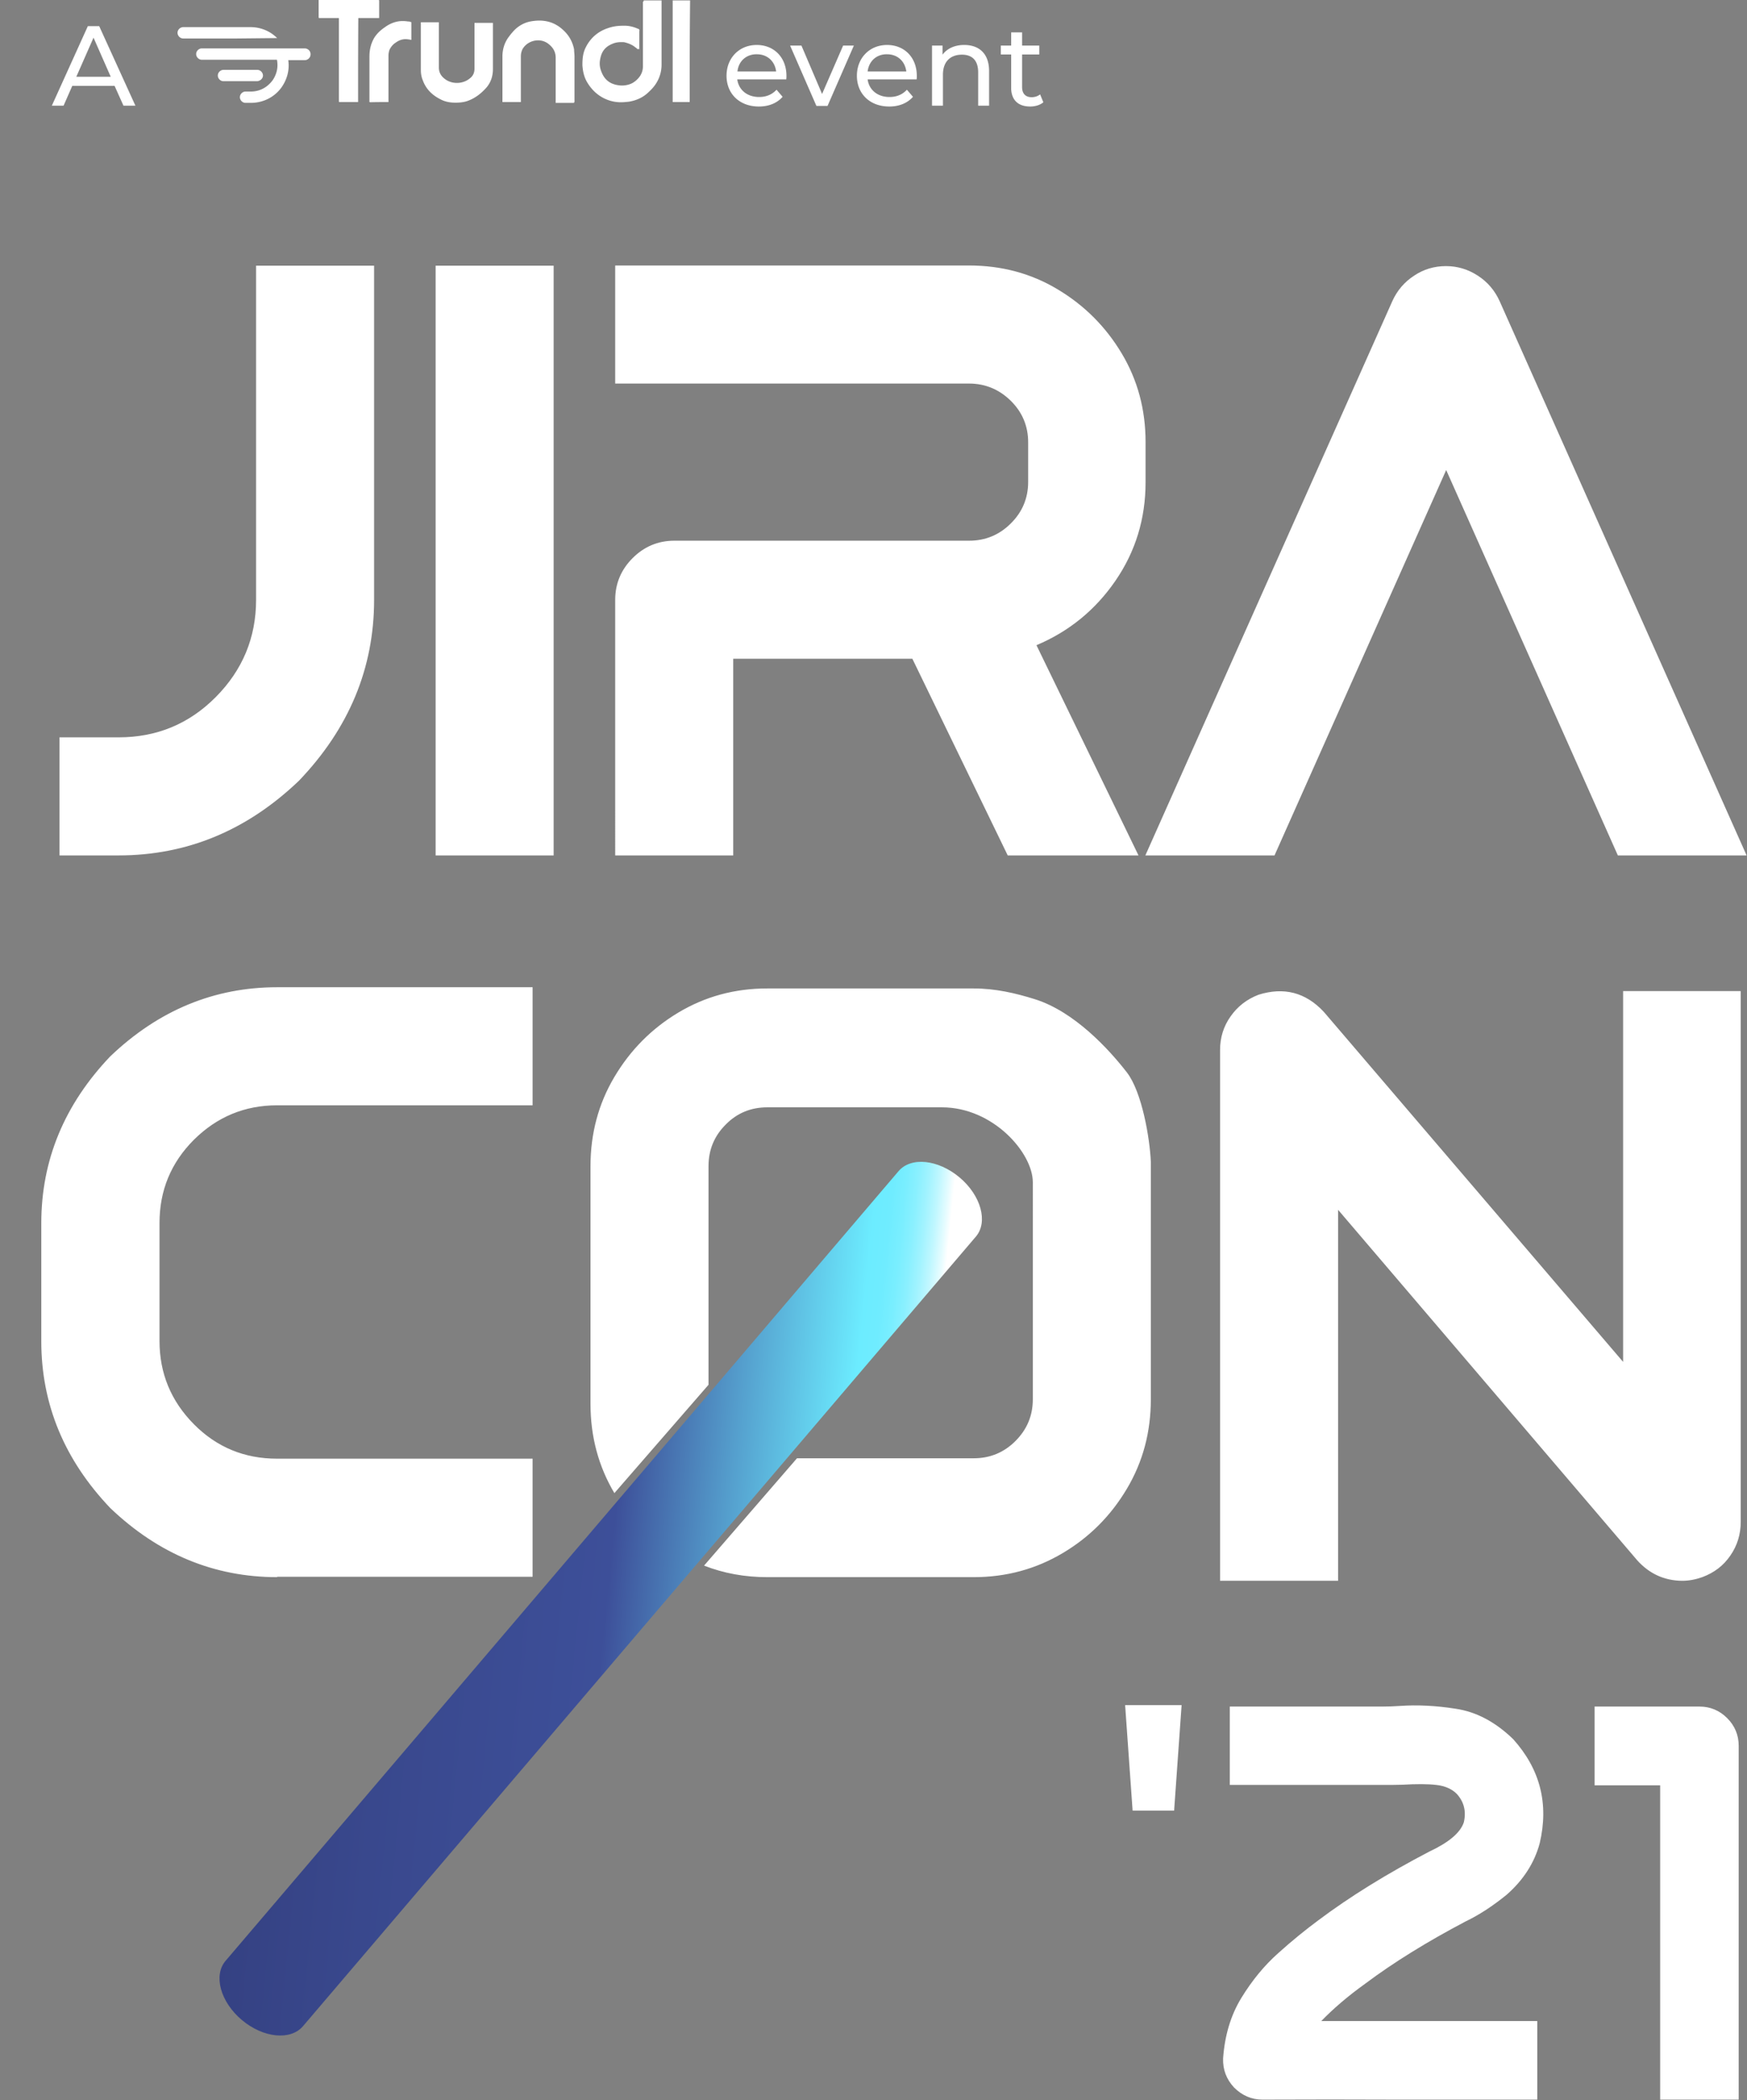 <?xml version="1.0" encoding="UTF-8"?>
<svg width="863" height="1037" viewBox="0 0 863 1037" xmlns="http://www.w3.org/2000/svg" focusable="false" role="presentation">
    <rect x="0" y="0" width="863" height="1037" fill="#808080" stroke="none"/>
    <defs>
        <linearGradient x1="-9.568%" y1="43.123%" x2="103.482%" y2="56.182%" id="a">
            <stop stop-color="#313B79" offset="0%"/>
            <stop stop-color="#39488D" offset="29.49%"/>
            <stop stop-color="#3D4F99" offset="53.35%"/>
            <stop stop-color="#55A0CE" offset="66.22%"/>
            <stop stop-color="#6CECFF" offset="78.96%"/>
            <stop stop-color="#6FECFF" offset="80.77%"/>
            <stop stop-color="#79EEFF" offset="82.21%"/>
            <stop stop-color="#8AF0FF" offset="83.52%"/>
            <stop stop-color="#A2F3FF" offset="84.76%"/>
            <stop stop-color="#C0F7FF" offset="85.95%"/>
            <stop stop-color="#E5FCFF" offset="87.08%"/>
            <stop stop-color="#FFF" offset="87.75%"/>
        </linearGradient>
    </defs>
    <g fill="none">
        <path d="M184.8 296.2c0 33.7-12.4 63.5-37.1 89.3-25.7 24.6-55.4 36.9-89.1 36.9H29.4v-58.3h29.2c18.8 0 34.8-6.6 48-19.9 13.2-13.3 19.9-29.3 19.9-48v-165h58.3v165Zm88.7-165v291.2h-58.3V131.2h58.3Zm205.2-.1c16 0 30.7 3.9 43.8 11.8 13.2 7.9 23.7 18.4 31.6 31.6 7.9 13.2 11.8 27.8 11.8 43.8v19.8c0 18.1-5 34.3-14.9 48.7-9.9 14.4-22.9 25-39 31.8l50.4 103.8h-64.6l-47.1-97.1h-88.5v97.1h-58.3V296.2c0-8 2.9-14.9 8.6-20.6 5.7-5.7 12.6-8.6 20.6-8.6h145.6c8 0 14.9-2.8 20.6-8.5 5.7-5.6 8.6-12.5 8.6-20.5v-19.6c0-8-2.9-14.9-8.6-20.5-5.7-5.6-12.6-8.5-20.6-8.5H303.9v-58.3h174.8Zm235.6.3c5.7 0 10.9 1.6 15.7 4.7 4.8 3.1 8.4 7.3 10.8 12.6l122 273.7h-63.6l-84.8-190.3-84.8 190.3h-63.8l122-273.7c2.4-5.3 6-9.5 10.8-12.6 4.6-3.1 9.9-4.7 15.7-4.7ZM136.9 778.8c-31.1 0-58.6-11.4-82.4-34.1-22.7-23.8-34.1-51.3-34.1-82.4V604c0-31.1 11.4-58.6 34.1-82.4 23.8-22.7 51.3-34.1 82.4-34.1h126.2v58.3H136.9c-16 0-29.7 5.7-41.1 17-11.4 11.4-17 25.1-17 41.1v58.3c0 16 5.7 29.7 17 41.1 11.3 11.4 25 17 41.1 17h126.2v58.3H136.9v.2ZM555.8 842h27.9l-3.7 52.1h-20.5l-3.7-52.1Zm203.6 194.8h-68.9c-22.1-.1-44.4-.1-66.9 0-5.3 0-10-2-14-6-3.8-4.1-5.6-8.9-5.4-14.4.8-11.3 3.8-21.3 9-29.8s11.3-16 18.3-22.2c7-6.3 13.6-11.6 19.8-16.2 15.6-11.7 33.9-23 54.8-33.9 9.6-4.5 15.3-9.3 17-14.4 1.3-5.4.1-10.2-3.5-14.1-2.4-2.4-5.7-3.9-10.1-4.4-4.3-.5-9.9-.5-16.6-.1-3.3.1-6.5.1-9.8.1h-75.6v-38.7h75.6c2.6 0 5.4-.1 8.4-.3 8.4-.6 17.7-.2 27.7 1.4 10.1 1.5 19.5 6.5 28.3 15 13.3 14.8 17.7 31.9 13.1 51.4-2.6 9.7-8.1 18.2-16.3 25.4-6.9 5.6-13.6 10-20.3 13.2-19 10-35.5 20.2-49.4 30.6-8.8 6.3-16.1 12.6-21.9 18.6h106.7v38.8Zm60.7 0V881.6h-32.4v-38.9h51.8c5.3 0 9.9 1.9 13.7 5.7 3.8 3.8 5.7 8.4 5.7 13.7v174.7h-38.8ZM661 597.4v183.2h-58.3V518.5c0-6.1 1.7-11.7 5.2-16.6 3.5-5 8.1-8.5 13.8-10.7 12.5-3.9 23.2-1.2 32.2 8.4l147.9 172.9V489.4h58.1v262.1c0 6.1-1.7 11.7-5.1 16.6-3.4 5-8 8.5-13.9 10.7-3.4 1.2-6.7 1.8-10 1.8-8.8-.1-16.2-3.5-22.2-10.2L661 597.4Zm-104.3-67.8c-8.9-11.5-26-30.1-45.5-36.2-9.6-3-19.5-5.3-30.2-5.3H379c-16.1 0-30.7 4-43.9 11.9s-23.7 18.5-31.6 31.8c-7.9 13.3-11.8 28-11.8 44.1v117.3c0 16.1 3.9 30.8 11.8 44.1l46.5-53.5V575.9c0-8.1 2.8-14.9 8.5-20.6 5.6-5.7 12.5-8.5 20.5-8.5h86.3c25.3 0 44.9 22.5 44.9 37V691c0 8.1-2.9 14.9-8.6 20.6-5.7 5.7-12.6 8.5-20.6 8.5h-87.3l-45.9 53c9.7 3.8 20.1 5.7 31.2 5.7h102c16.1 0 30.7-4 44-11.9s23.8-18.5 31.7-31.8c7.9-13.3 11.8-28 11.8-44.1V573.7c-.5-11.7-4.4-34.5-11.8-44.1Z" fill="#FFF"/>
        <path d="M474 581.4c10.6 8.9 14.2 22 8.1 29.2l-332.4 389.9c-6.1 7.2-19.6 5.9-30.2-3-10.6-8.9-14.2-22-8.1-29.2l332.4-389.9c6.1-7.3 19.6-5.9 30.2 3Z" fill="url(#a)"/>
        <path d="M388.4 39.2h-24.2c.7 5.2 4.9 8.7 10.8 8.7 3.5 0 6.4-1.2 8.6-3.6l3 3.5c-2.7 3.1-6.8 4.8-11.7 4.8-9.6 0-16-6.3-16-15.2 0-8.8 6.3-15.2 14.9-15.2 8.6 0 14.7 6.2 14.7 15.3 0 .5 0 1.1-.1 1.7Zm-24.1-3.9h19.1c-.6-5-4.3-8.5-9.5-8.5-5.2-.1-9.1 3.4-9.6 8.5Zm57.5-12.8-13 29.8h-5.5l-13-29.8h5.6l10.2 23.9 10.4-23.9h5.3Zm31 16.7h-24.2c.7 5.2 4.9 8.7 10.8 8.7 3.5 0 6.4-1.2 8.6-3.6l3 3.5c-2.7 3.1-6.8 4.8-11.7 4.8-9.6 0-16-6.3-16-15.2 0-8.8 6.3-15.2 14.9-15.2 8.6 0 14.7 6.2 14.7 15.3 0 .5 0 1.1-.1 1.7Zm-24.2-3.9h19.1c-.6-5-4.3-8.5-9.5-8.5-5.2-.1-9 3.4-9.6 8.5Zm60-.2v17.1h-5.4V35.7c0-5.8-2.9-8.7-8-8.7-5.7 0-9.4 3.4-9.4 9.9v15.3h-5.4V22.5h5.2V27c2.2-3 6-4.8 10.7-4.8 7.2 0 12.3 4.1 12.3 12.9Zm26.8 15.4c-1.6 1.4-4.1 2.1-6.5 2.1-6 0-9.4-3.3-9.4-9.3V26.9h-5.1v-4.4h5.1V16h5.4v6.5h8.5v4.4h-8.5V43c0 3.2 1.7 5 4.7 5 1.6 0 3.1-.5 4.2-1.4l1.6 3.9ZM318 .2h8.8v31.7c0 5.1-2.1 9.6-5.9 13.1-2.8 2.9-6.1 4.5-10.1 5.2-.577.072-1.152.128-1.725.164-3.623.43-7.222-.133-10.575-1.764-3.7-1.8-6.6-4.7-8.7-8.4-1.4-2.6-1.9-5.2-2.1-8 0-3 .2-5.9 1.6-8.7 2.3-4.7 6.1-8 11-9.6 2.6-.9 4.9-1.2 7.7-1.2l.1.003c.166-.002.333-.003.5-.003 2.1 0 4.2.5 6.3 1.4.2 0 .7.3.9.5.2.3 0 .7 0 1.2v8.6c-.25-.1-.425-.275-.6-.45v.45c-.5-.2-.7-.7-1.2-.9-1.6-1.4-3.5-2.1-5.4-2.6l-.304-.065c-2.032-.12-3.864-.02-5.696.765-3.5 1.4-5.4 3.7-6.1 7.5-.5 2.4-.2 4.5.7 6.6 1.4 3.5 3.9 5.6 7.7 6.3 2.585.495 5.08.173 7.233-.849 1.595-.838 2.986-2.071 4.067-3.651.9-1.4 1.4-3 1.4-4.7V.9c.36-.18.396-.36.4-.613V.2Zm-60.7 50.2h-9.1V27.9c0-3.828 1.158-7.222 3.412-10.058.447-.629.943-1.242 1.488-1.842 2.3-2.8 5.4-4.7 8.9-5.4 6.4-1.2 12 0 16.7 4.7 2.6 2.5 4.2 5.6 4.9 9.1 0 1.2.2 2.3.2 3.5v22.5h-.201l.001.4h-9.1V28.5c0-2.8-1.2-4.9-3.3-6.6-3-2.6-7.5-2.6-10.8-.2-.926.705-1.676 1.527-2.227 2.465-.569 1.093-.873 2.325-.873 3.735v22.5Zm-13.8-16.3c0 3.3-.9 6.3-3 8.9-2.6 3-5.6 5.4-9.4 6.8-1.9.7-4 .9-6.1.9-2.6 0-5-.4-7.3-1.6-4.2-2.1-7.3-5.1-8.9-9.6-.7-1.7-.9-3.3-.9-5.2V11h8.9v22.3c0 2.3.9 4 2.6 5.4 3.5 3 9.1 3 12.7 0 1.6-1.2 2.3-2.8 2.3-4.9V11.3h9.1Zm-51.6 16.3h-1.01c-2.717.001-5.601.011-8.09.1v-.1h-.3V27.9c0-3.3.7-6.3 2.3-9.1 1.4-2.3 3.3-4 5.4-5.4 1.6-1.2 3.5-2.1 5.4-2.6 1.9-.5 4-.5 5.9-.2.5 0 .7 0 1.2.2.158 0 .191 0 .198.098l.102.002c.2 0 .2 0 .2.2v8.6c-.5 0-.7-.2-1.2-.2-2.6-.5-4.7.2-6.6 1.6-1.4.9-2.3 2.1-3 3.5-.3.9-.5 1.9-.5 2.8v23ZM187.2 0v.199l.1.001v8.7H177a4782.11 4782.11 0 0 0-.1 33.21v8.29h-9.4l-.001-.195-.099-.005V9l-.1-.1h-9.8l-.001-.2h-.099V0h29.8Zm153.5 50.4h-8.4V.2h8.6c-.2 16.7-.2 33.6-.2 50.2ZM150.5 23.9c1.5 0 3 1.2 2.9 3 0 1.6-1.4 2.8-2.8 2.8h-8.2c.7 4.7-.5 9.4-3.3 13.4-3.5 4.9-9.1 7.7-15.2 7.7h-2.6c-1.6 0-2.8-1.4-2.8-2.8 0-1.6 1.4-2.8 2.8-2.8h2.6l.384-.005c4.327-.116 7.89-2.195 10.416-5.595 2.1-3.1 2.8-6.6 2.1-10.1H99.7c-1.6 0-2.8-1.4-2.8-2.8 0-1.6 1.4-2.8 2.8-2.8Zm-23.4 10.6c1.6 0 2.8 1.4 2.8 2.8s-1.2 2.6-2.8 2.8h-16.7c-1.6 0-2.8-1.4-2.8-2.8 0-1.6 1.4-2.8 2.8-2.8Zm9.8-15.7c-3.5-3.5-8.2-5.4-13.1-5.4H90.5c-1.4 0-2.8 1.2-2.8 2.8 0 1.4 1.2 2.8 2.8 2.8H117l19.9-.2ZM56.6 42.4H35.7l-4.3 9.8h-5.8l17.8-39.3H49l17.9 39.3H61l-4.4-9.8Zm-1.9-4.5-8.5-19.3-8.5 19.3h17Z" fill="#FFF"/>
    </g>
</svg>
